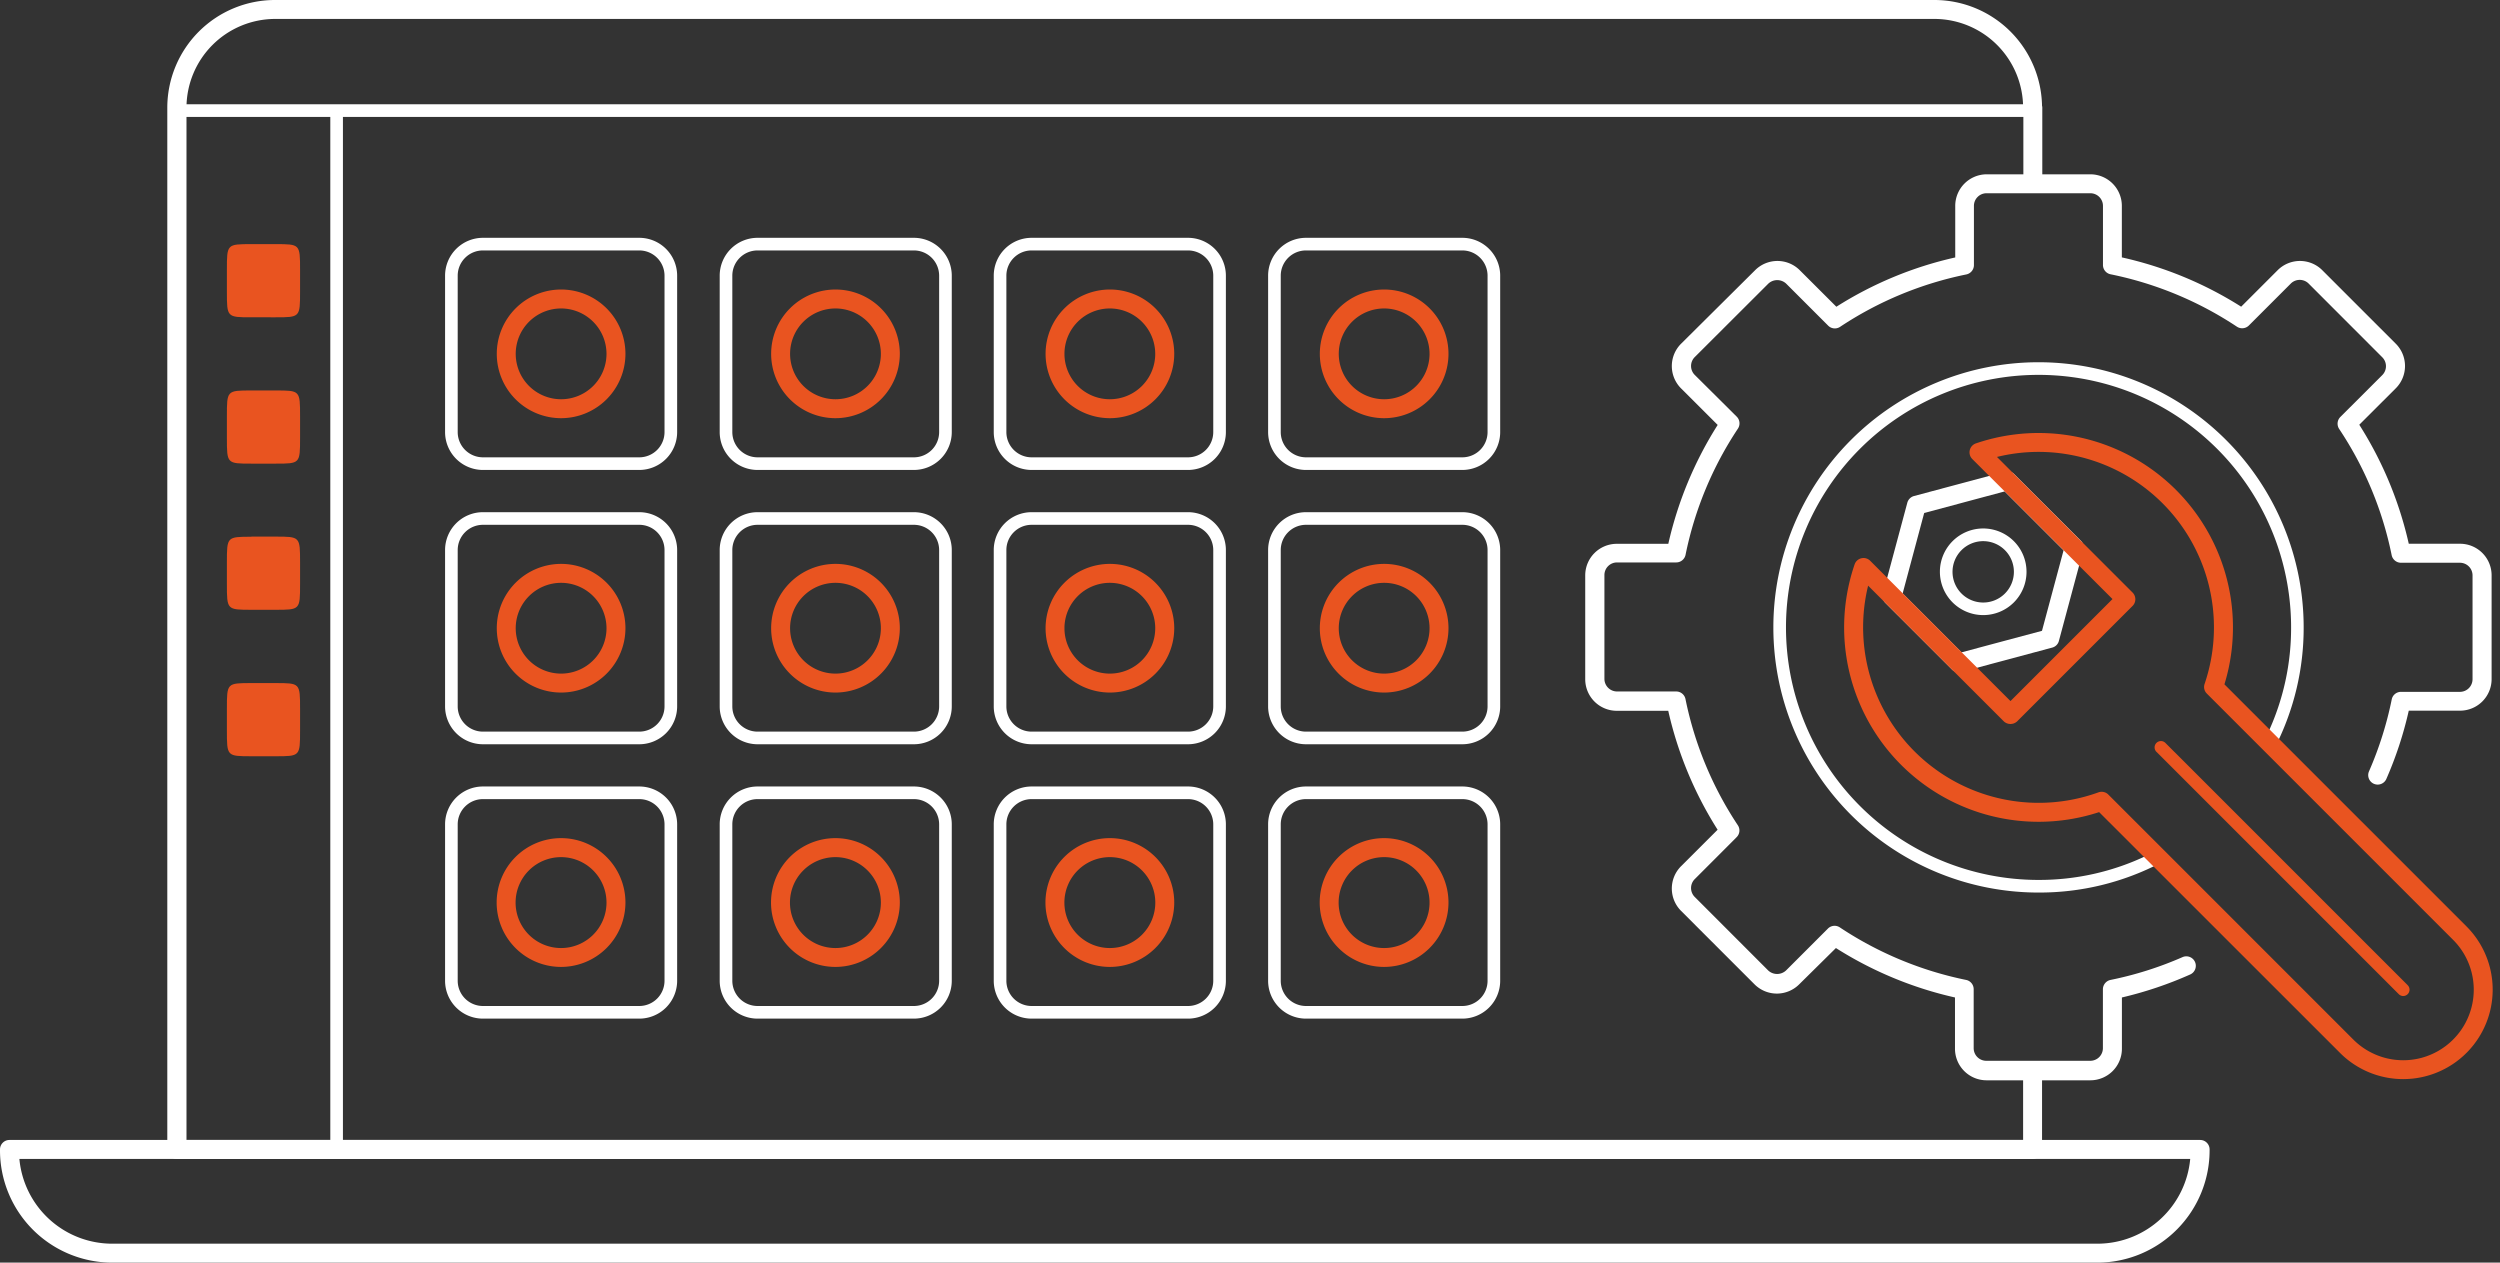 <svg id="artwork" xmlns="http://www.w3.org/2000/svg" viewBox="0 0 396 200"><rect x="0" y="0" width="396" height="200" fill="#333333" stroke="none"/><defs><style>.cls-1{fill:#fff;}.cls-2{fill:#e95420;}</style></defs><title>Artboard 1</title><rect class="cls-1" x="52.32" y="17.52" width="2" height="164.55"/><path class="cls-2" d="M88.88,66.24A10.19,10.19,0,1,1,99.07,56.05,10.2,10.2,0,0,1,88.88,66.24Zm0-17.38a7.19,7.19,0,1,0,7.19,7.19A7.2,7.2,0,0,0,88.88,48.86Z"/><path class="cls-1" d="M101.26,74.44H76.5a6,6,0,0,1-6-6V43.67a6,6,0,0,1,6-6h24.76a6,6,0,0,1,6,6V68.44A6,6,0,0,1,101.26,74.44ZM76.5,39.67a4,4,0,0,0-4,4V68.44a4,4,0,0,0,4,4h24.76a4,4,0,0,0,4-4V43.67a4,4,0,0,0-4-4Z"/><path class="cls-2" d="M132.34,66.24a10.19,10.19,0,1,1,10.19-10.19A10.2,10.2,0,0,1,132.34,66.24Zm0-17.38a7.19,7.19,0,1,0,7.19,7.19A7.2,7.2,0,0,0,132.34,48.86Z"/><path class="cls-1" d="M144.72,74.44H120a6,6,0,0,1-6-6V43.67a6,6,0,0,1,6-6h24.76a6,6,0,0,1,6,6V68.44A6,6,0,0,1,144.72,74.44ZM120,39.67a4,4,0,0,0-4,4V68.44a4,4,0,0,0,4,4h24.76a4,4,0,0,0,4-4V43.67a4,4,0,0,0-4-4Z"/><path class="cls-2" d="M175.79,66.24A10.19,10.19,0,1,1,186,56.05,10.2,10.2,0,0,1,175.79,66.24Zm0-17.38a7.19,7.19,0,1,0,7.2,7.19A7.2,7.2,0,0,0,175.79,48.86Z"/><path class="cls-1" d="M188.18,74.44H163.41a6,6,0,0,1-6-6V43.67a6,6,0,0,1,6-6h24.77a6,6,0,0,1,6,6V68.44A6,6,0,0,1,188.18,74.44ZM163.41,39.67a4,4,0,0,0-4,4V68.44a4,4,0,0,0,4,4h24.77a4,4,0,0,0,4-4V43.67a4,4,0,0,0-4-4Z"/><path class="cls-2" d="M219.25,66.24a10.19,10.19,0,1,1,10.19-10.19A10.2,10.2,0,0,1,219.25,66.24Zm0-17.38a7.19,7.19,0,1,0,7.19,7.19A7.2,7.2,0,0,0,219.25,48.86Z"/><path class="cls-1" d="M231.63,74.44H206.87a6,6,0,0,1-6-6V43.67a6,6,0,0,1,6-6h24.76a6,6,0,0,1,6,6V68.44A6,6,0,0,1,231.63,74.44ZM206.87,39.67a4,4,0,0,0-4,4V68.44a4,4,0,0,0,4,4h24.76a4,4,0,0,0,4-4V43.67a4,4,0,0,0-4-4Z"/><path class="cls-2" d="M219.25,109.7a10.19,10.19,0,1,1,10.19-10.19A10.2,10.2,0,0,1,219.25,109.7Zm0-17.38a7.19,7.19,0,1,0,7.19,7.19A7.19,7.19,0,0,0,219.25,92.32Z"/><path class="cls-1" d="M231.63,117.89H206.87a6,6,0,0,1-6-6V87.13a6,6,0,0,1,6-6h24.76a6,6,0,0,1,6,6v24.76A6,6,0,0,1,231.63,117.89ZM206.87,83.13a4,4,0,0,0-4,4v24.76a4,4,0,0,0,4,4h24.76a4,4,0,0,0,4-4V87.13a4,4,0,0,0-4-4Z"/><path class="cls-2" d="M88.88,109.7A10.19,10.19,0,1,1,99.07,99.51,10.2,10.2,0,0,1,88.88,109.7Zm0-17.38a7.19,7.19,0,1,0,7.19,7.19A7.2,7.2,0,0,0,88.88,92.32Z"/><path class="cls-1" d="M101.26,117.89H76.5a6,6,0,0,1-6-6V87.13a6,6,0,0,1,6-6h24.76a6,6,0,0,1,6,6v24.76A6,6,0,0,1,101.26,117.89ZM76.5,83.13a4,4,0,0,0-4,4v24.76a4,4,0,0,0,4,4h24.76a4,4,0,0,0,4-4V87.13a4,4,0,0,0-4-4Z"/><path class="cls-2" d="M132.34,109.7a10.19,10.19,0,1,1,10.19-10.19A10.2,10.2,0,0,1,132.34,109.7Zm0-17.38a7.19,7.19,0,1,0,7.19,7.19A7.19,7.19,0,0,0,132.34,92.32Z"/><path class="cls-1" d="M144.72,117.89H120a6,6,0,0,1-6-6V87.13a6,6,0,0,1,6-6h24.76a6,6,0,0,1,6,6v24.76A6,6,0,0,1,144.72,117.89ZM120,83.13a4,4,0,0,0-4,4v24.76a4,4,0,0,0,4,4h24.76a4,4,0,0,0,4-4V87.13a4,4,0,0,0-4-4Z"/><path class="cls-2" d="M175.79,109.7A10.19,10.19,0,1,1,186,99.51,10.2,10.2,0,0,1,175.79,109.7Zm0-17.38a7.19,7.19,0,1,0,7.2,7.19A7.2,7.2,0,0,0,175.79,92.32Z"/><path class="cls-1" d="M188.18,117.89H163.41a6,6,0,0,1-6-6V87.13a6,6,0,0,1,6-6h24.77a6,6,0,0,1,6,6v24.76A6,6,0,0,1,188.18,117.89ZM163.41,83.13a4,4,0,0,0-4,4v24.76a4,4,0,0,0,4,4h24.77a4,4,0,0,0,4-4V87.13a4,4,0,0,0-4-4Z"/><path class="cls-2" d="M88.88,153.16A10.2,10.2,0,1,1,99.07,143,10.21,10.21,0,0,1,88.88,153.16Zm0-17.39A7.2,7.2,0,1,0,96.07,143,7.2,7.2,0,0,0,88.88,135.77Z"/><path class="cls-1" d="M101.26,161.35H76.5a6,6,0,0,1-6-6V130.58a6,6,0,0,1,6-6h24.76a6,6,0,0,1,6,6v24.77A6,6,0,0,1,101.26,161.35ZM76.5,126.58a4,4,0,0,0-4,4v24.77a4,4,0,0,0,4,4h24.76a4,4,0,0,0,4-4V130.58a4,4,0,0,0-4-4Z"/><path class="cls-2" d="M132.34,153.16A10.2,10.2,0,1,1,142.53,143,10.21,10.21,0,0,1,132.34,153.16Zm0-17.39a7.2,7.2,0,1,0,7.19,7.19A7.2,7.2,0,0,0,132.34,135.77Z"/><path class="cls-1" d="M144.72,161.35H120a6,6,0,0,1-6-6V130.58a6,6,0,0,1,6-6h24.76a6,6,0,0,1,6,6v24.77A6,6,0,0,1,144.72,161.35ZM120,126.58a4,4,0,0,0-4,4v24.77a4,4,0,0,0,4,4h24.76a4,4,0,0,0,4-4V130.58a4,4,0,0,0-4-4Z"/><path class="cls-2" d="M175.79,153.16A10.2,10.2,0,1,1,186,143,10.21,10.21,0,0,1,175.79,153.16Zm0-17.39A7.2,7.2,0,1,0,183,143,7.2,7.2,0,0,0,175.79,135.77Z"/><path class="cls-1" d="M188.18,161.35H163.41a6,6,0,0,1-6-6V130.58a6,6,0,0,1,6-6h24.77a6,6,0,0,1,6,6v24.77A6,6,0,0,1,188.18,161.35Zm-24.77-34.77a4,4,0,0,0-4,4v24.77a4,4,0,0,0,4,4h24.77a4,4,0,0,0,4-4V130.58a4,4,0,0,0-4-4Z"/><path class="cls-2" d="M219.25,153.16A10.2,10.2,0,1,1,229.44,143,10.21,10.21,0,0,1,219.25,153.16Zm0-17.39a7.2,7.2,0,1,0,7.19,7.19A7.2,7.2,0,0,0,219.25,135.77Z"/><path class="cls-1" d="M231.63,161.35H206.87a6,6,0,0,1-6-6V130.58a6,6,0,0,1,6-6h24.76a6,6,0,0,1,6,6v24.77A6,6,0,0,1,231.63,161.35Zm-24.76-34.77a4,4,0,0,0-4,4v24.77a4,4,0,0,0,4,4h24.76a4,4,0,0,0,4-4V130.58a4,4,0,0,0-4-4Z"/><path class="cls-1" d="M332.37,200H17.63A17.8,17.8,0,0,1,0,182.07a1.5,1.5,0,0,1,1.5-1.5h347a1.5,1.5,0,0,1,1.5,1.5A17.8,17.8,0,0,1,332.37,200ZM3.07,183.57A14.77,14.77,0,0,0,17.63,197H332.37a14.77,14.77,0,0,0,14.56-13.43Z"/><path class="cls-1" d="M322.17,18.52H27.83a1,1,0,0,1,0-2H322.17a1,1,0,0,1,0,2Z"/><path class="cls-1" d="M322,29.68a1.5,1.5,0,0,1-1.5-1.5V17.11a1.5,1.5,0,0,1,3,0V28.18A1.5,1.5,0,0,1,322,29.68Z"/><path class="cls-1" d="M322,183.57H28a1.5,1.5,0,0,1-1.5-1.5v-165A17.07,17.07,0,0,1,43.54,0H306.46a17.07,17.07,0,0,1,17,17.11,1.5,1.5,0,1,1-3,0A14.07,14.07,0,0,0,306.46,3H43.54a14.07,14.07,0,0,0-14,14.11V180.57H320.46V170a1.5,1.5,0,1,1,3,0v12.09A1.5,1.5,0,0,1,322,183.57Z"/><path class="cls-2" d="M39.83,38.67h3.81c3.89,0,3.89,0,3.89,4.06V46.2c0,4.06,0,4.06-3.89,4.06H39.83c-3.89,0-3.89,0-3.89-4.06V42.73c0-4.06,0-4.06,3.89-4.06Z"/><path class="cls-2" d="M39.83,61.85h3.81c3.89,0,3.89,0,3.89,4.05v3.48c0,4.06,0,4.06-3.89,4.06H39.83c-3.89,0-3.89,0-3.89-4.06V65.9c0-4.05,0-4.05,3.89-4.05Z"/><path class="cls-2" d="M39.83,85h3.81c3.89,0,3.89,0,3.89,4.06v3.47c0,4.06,0,4.06-3.89,4.06H39.83c-3.89,0-3.89,0-3.89-4.06V89.08c0-4.06,0-4.06,3.89-4.06Z"/><path class="cls-2" d="M39.83,108.2h3.81c3.89,0,3.89,0,3.89,4.06v3.47c0,4.06,0,4.06-3.89,4.06H39.83c-3.89,0-3.89,0-3.89-4.06v-3.47c0-4.06,0-4.06,3.89-4.06Z"/><path class="cls-1" d="M322.9,141.38a42,42,0,1,1,42-42,41.58,41.58,0,0,1-4.45,18.81,1.06,1.06,0,0,1-.74.54,1,1,0,0,1-.86-.28l-8.93-8.93a1,1,0,0,1-.24-1,28.29,28.29,0,0,0-34.34-36.38l22.1,22.1a1,1,0,0,1,.29.71,1,1,0,0,1-.29.71l-18.28,18.28a1,1,0,0,1-1.41,0L295.65,91.8A28.31,28.31,0,0,0,332.56,126a1,1,0,0,1,1.05.23l8.86,8.87a1,1,0,0,1-.25,1.59A41.47,41.47,0,0,1,322.9,141.38Zm0-82a40,40,0,0,0,0,80,39.49,39.49,0,0,0,17.17-3.87l-7.43-7.44a30.29,30.29,0,0,1-38.4-38.48,1,1,0,0,1,.72-.65,1,1,0,0,1,.93.27l22.57,22.58,16.87-16.87L312.76,72.35a1,1,0,0,1-.26-.93,1,1,0,0,1,.65-.72,30.29,30.29,0,0,1,38.63,37.84l7.49,7.5a39.46,39.46,0,0,0,3.64-16.66A40,40,0,0,0,322.9,59.38Z"/><path class="cls-1" d="M331.1,171.12H314.67a5,5,0,0,1-5-5V158a59.67,59.67,0,0,1-18.86-7.83L285,155.91a5,5,0,0,1-7.09,0l-11.62-11.62a5,5,0,0,1,0-7.09l5.78-5.77a59.63,59.63,0,0,1-7.82-18.84h-8.15a5,5,0,0,1-5-5V91.14a5,5,0,0,1,5-5h8.16a59.68,59.68,0,0,1,7.82-18.83l-5.79-5.78a5,5,0,0,1,0-7.09L278,42.81a5,5,0,0,1,7.09,0l5.79,5.78a59.46,59.46,0,0,1,18.83-7.81V32.61a5,5,0,0,1,5-5H331.1a5,5,0,0,1,5,5v8.16A59.43,59.43,0,0,1,355,48.58l5.77-5.77a5,5,0,0,1,7.09,0l11.62,11.62a5,5,0,0,1,0,7.09l-5.77,5.76a59.5,59.5,0,0,1,7.84,18.85h8.12a5,5,0,0,1,5,5v16.44a5,5,0,0,1-5,5h-8.12A59.46,59.46,0,0,1,378,123.38a1.5,1.5,0,1,1-2.75-1.2,56.47,56.47,0,0,0,3.6-11.39,1.49,1.49,0,0,1,1.47-1.2h9.33a2,2,0,0,0,2-2V91.14a2,2,0,0,0-2-2h-9.34a1.51,1.51,0,0,1-1.47-1.2,56.19,56.19,0,0,0-8.32-20,1.51,1.51,0,0,1,.19-1.89l6.63-6.62a2,2,0,0,0,0-2.85L365.7,44.93a2,2,0,0,0-2.85,0l-6.63,6.63a1.51,1.51,0,0,1-1.89.19,56.54,56.54,0,0,0-20-8.3A1.5,1.5,0,0,1,333.11,42V32.61a2,2,0,0,0-2-2H314.67a2,2,0,0,0-2,2V42a1.51,1.51,0,0,1-1.2,1.47,56.54,56.54,0,0,0-20,8.3,1.49,1.49,0,0,1-1.89-.19l-6.64-6.64a2.07,2.07,0,0,0-2.85,0L268.46,56.55a2,2,0,0,0,0,2.85L275.1,66a1.51,1.51,0,0,1,.19,1.89,56.31,56.31,0,0,0-8.3,20,1.51,1.51,0,0,1-1.47,1.2h-9.38a2,2,0,0,0-2,2v16.44a2,2,0,0,0,2,2h9.37a1.5,1.5,0,0,1,1.47,1.2,56.41,56.41,0,0,0,8.3,20,1.49,1.49,0,0,1-.2,1.88l-6.62,6.63a2,2,0,0,0,0,2.85l11.61,11.62a2.07,2.07,0,0,0,2.85,0l6.62-6.62a1.49,1.49,0,0,1,1.89-.19,56.6,56.6,0,0,0,20,8.32,1.5,1.5,0,0,1,1.2,1.47v9.34a2,2,0,0,0,2,2H331.1a2,2,0,0,0,2-2v-9.34a1.52,1.52,0,0,1,1.21-1.47,56.19,56.19,0,0,0,11.4-3.61,1.5,1.5,0,0,1,1.21,2.75A60.35,60.35,0,0,1,336.11,158v8.12A5,5,0,0,1,331.1,171.12Z"/><path class="cls-1" d="M310.26,106.49a1.47,1.47,0,0,1-1.06-.44L298.64,95.5a1.52,1.52,0,0,1-.39-1.45l3.87-14.42a1.51,1.51,0,0,1,1.06-1.06l14.42-3.86a1.47,1.47,0,0,1,1.44.39L329.6,85.65A1.5,1.5,0,0,1,330,87.1l-3.87,14.42a1.48,1.48,0,0,1-1.06,1.06l-14.41,3.86A1.31,1.31,0,0,1,310.26,106.49ZM301.38,94l9.33,9.33,12.74-3.41,3.42-12.75-9.33-9.33-12.75,3.42Z"/><path class="cls-1" d="M314.12,97.43A6.86,6.86,0,1,1,321,90.58,6.85,6.85,0,0,1,314.12,97.43Zm0-11.71A4.86,4.86,0,1,0,319,90.58,4.86,4.86,0,0,0,314.12,85.72Z"/><path class="cls-2" d="M380.67,170.93a14.13,14.13,0,0,1-10-4.14L332.5,128.64a30.8,30.8,0,0,1-40.39-29.26,30.9,30.9,0,0,1,1.65-9.95,1.49,1.49,0,0,1,1.08-1,1.48,1.48,0,0,1,1.4.4l22.22,22.22,16.16-16.16L312.41,72.71a1.5,1.5,0,0,1,.58-2.48,30.79,30.79,0,0,1,39.36,38.17l38.34,38.34a14.17,14.17,0,0,1-10,24.19ZM332.9,125.42a1.49,1.49,0,0,1,1.06.44l38.81,38.81a11.17,11.17,0,0,0,15.8-15.8l-39-39a1.47,1.47,0,0,1-.36-1.54A27.8,27.8,0,0,0,322.9,71.58a27.5,27.5,0,0,0-6.58.8L337.8,93.86a1.5,1.5,0,0,1,0,2.12l-18.28,18.28a1.55,1.55,0,0,1-2.12,0L295.91,92.77a27.81,27.81,0,0,0,36.48,32.74A1.48,1.48,0,0,1,332.9,125.42Z"/><path class="cls-2" d="M380.67,157.77a1,1,0,0,1-.71-.3l-38.38-38.38a1,1,0,0,1,0-1.41,1,1,0,0,1,1.42,0l38.38,38.38a1,1,0,0,1,0,1.41A1,1,0,0,1,380.67,157.77Z"/></svg>